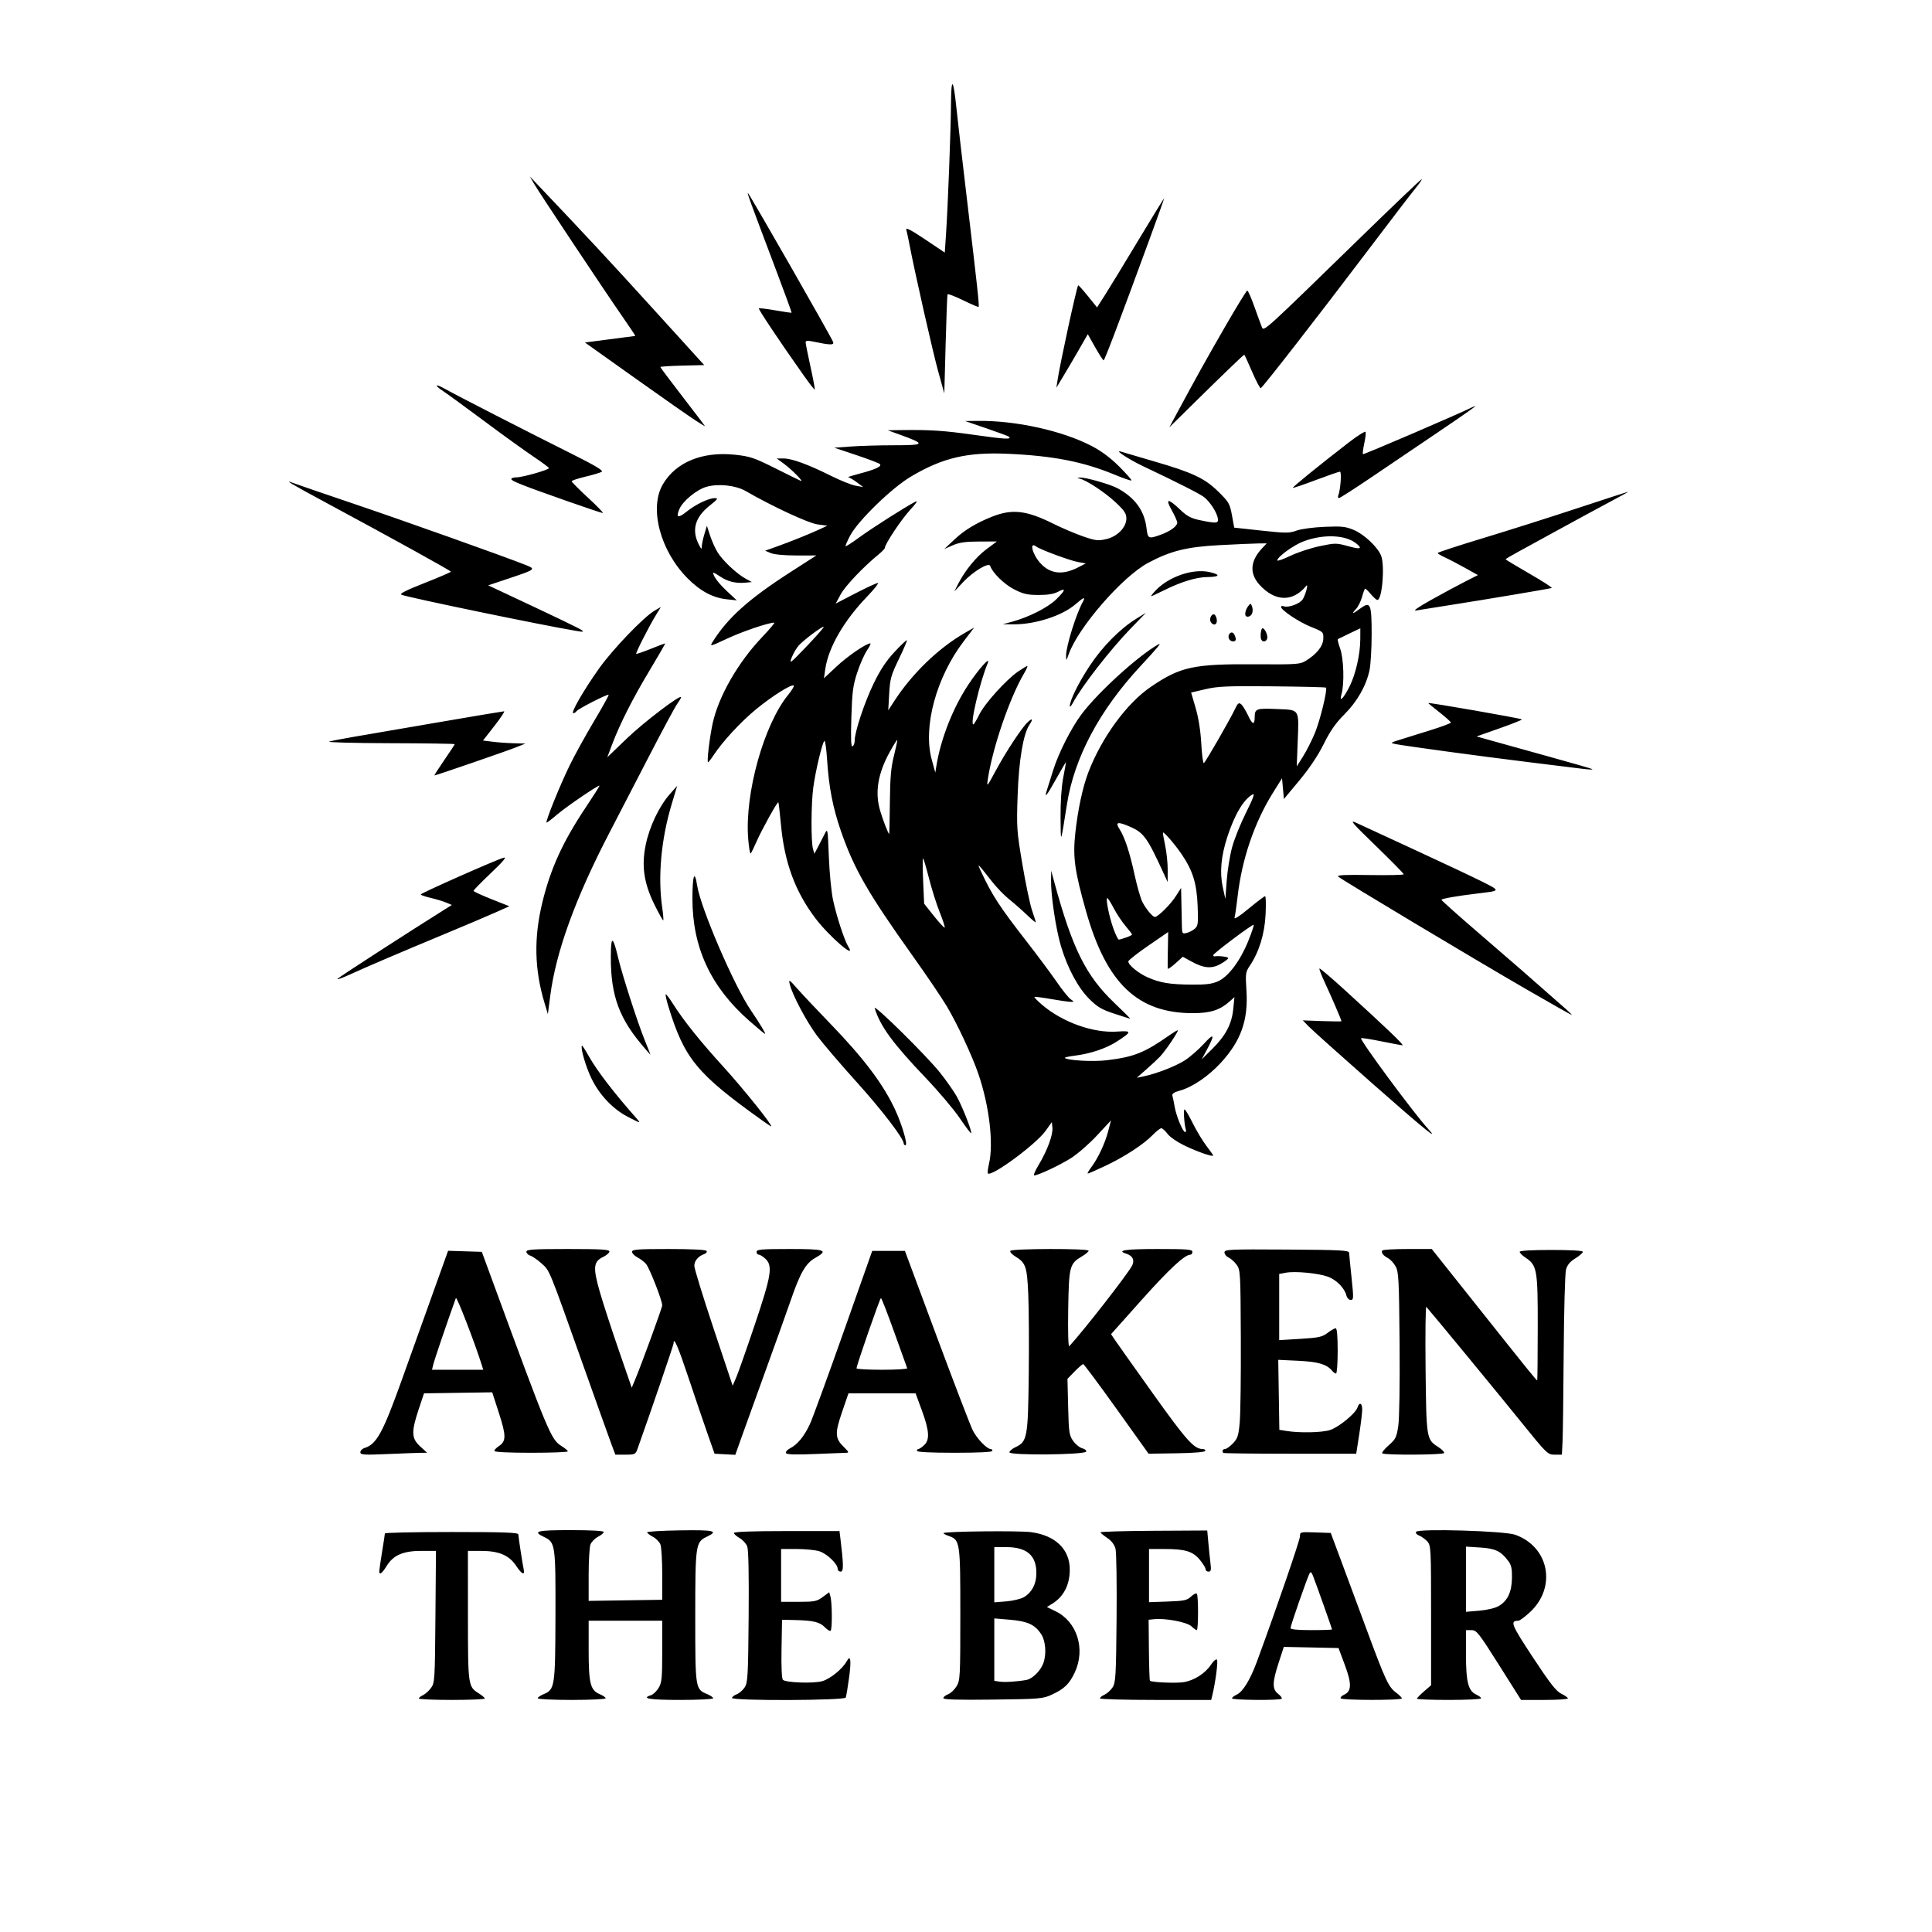 <?xml version="1.0" encoding="UTF-8" standalone="no"?>
<!-- Created with Inkscape (http://www.inkscape.org/) -->

<svg
   version="1.1"
   id="svg69"
   width="1024"
   height="1024"
   viewBox="0 0 1024 1024"
   xmlns="http://www.w3.org/2000/svg"
   xmlns:svg="http://www.w3.org/2000/svg">
  <defs
     id="defs73" />
  <g
     id="g75">
    <path
       style="fill:#000000"
       d="m 222,900.237 c 0,-0.42 0.977,-1.207 2.172,-1.75 1.194,-0.543 3.107,-2.257 4.25,-3.809 1.997,-2.711 2.09,-4.191 2.365,-37.75 L 231.074,822 h -7.721 c -9.651,0 -14.878,2.262 -18.394,7.961 -2.484,4.026 -3.973,5.08 -3.941,2.789 0.01,-0.688 0.683,-5.3 1.496,-10.25 0.813,-4.95 1.48,-9.338 1.483,-9.75 0.002,-0.412 15.904,-0.75 35.337,-0.75 27.569,0 35.346,0.275 35.392,1.25 0.078,1.657 2.217,15.641 2.83,18.5 0.745,3.476 -1.011,2.671 -3.989,-1.829 -3.679,-5.559 -9.041,-7.871 -18.317,-7.9 L 248,822 l 0.015,34.25 c 0.016,37.319 0.067,37.689 5.725,41.248 1.751,1.101 3.2,2.339 3.221,2.752 0.021,0.412 -7.836,0.75 -17.461,0.75 -9.625,0 -17.5,-0.343 -17.5,-0.763 z m 63,-0.116 c 0,-0.483 1.371,-1.447 3.047,-2.141 6.036,-2.5 6.25,-3.897 6.357,-41.478 0.107,-37.776 -0.07,-39.019 -5.959,-41.827 C 281.999,811.601 284.299,811 302.5,811 c 10.693,0 17.5,0.379 17.5,0.974 0,0.536 -1.369,1.682 -3.043,2.548 -1.674,0.865 -3.474,2.706 -4,4.091 -0.526,1.384 -0.958,8.675 -0.958,16.202 l -10e-4,13.685 19.501,-0.291 19.501,-0.291 v -13.394 c 0,-7.367 -0.431,-14.527 -0.957,-15.911 -0.526,-1.384 -2.326,-3.225 -4,-4.091 C 344.369,813.657 343,812.597 343,812.167 c 0,-0.43 7.875,-0.901 17.5,-1.046 18.198,-0.275 20.613,0.308 14.092,3.402 -5.902,2.801 -6.092,4.129 -6.092,42.52 0,38.188 0.013,38.27 6.423,40.925 1.693,0.701 3.077,1.67 3.077,2.153 0,0.483 -7.875,0.879 -17.5,0.879 -16.213,0 -20.942,-0.773 -15.431,-2.522 1.138,-0.361 2.936,-2.079 3.996,-3.817 1.694,-2.778 1.928,-5.129 1.931,-19.411 L 351,859 H 331.5 312 v 15.532 c 0,17.735 0.91,21.359 5.877,23.417 1.718,0.711 3.123,1.689 3.123,2.172 0,0.483 -8.1,0.879 -18,0.879 -9.9,0 -18,-0.395 -18,-0.879 z m 103,-0.185 c 0,-0.542 1.101,-1.405 2.448,-1.917 1.346,-0.512 3.259,-2.167 4.25,-3.679 1.633,-2.49 1.83,-6.001 2.1,-37.355 0.191,-22.235 -0.074,-35.583 -0.741,-37.337 -0.571,-1.502 -2.39,-3.5 -4.041,-4.44 -1.651,-0.94 -3.006,-2.159 -3.009,-2.709 -0.004,-0.643 9.982,-1 27.97,-1 h 27.976 l 0.49,4 c 1.709,13.965 1.737,17.5 0.138,17.5 C 444.711,833 444,832.341 444,831.535 c 0,-2.622 -5.808,-8.161 -9.818,-9.362 C 432.029,821.528 426.608,821 422.134,821 H 414 v 14 14 h 9.306 c 8.398,0 9.642,-0.248 12.75,-2.542 l 3.444,-2.542 0.65,2.292 c 0.935,3.297 0.994,17.585 0.074,18.154 -0.427,0.264 -1.81,-0.596 -3.075,-1.91 -2.633,-2.736 -6.061,-3.56 -15.773,-3.789 L 414.5,858.5 l -0.277,15.423 c -0.166,9.237 0.12,15.82 0.713,16.413 1.516,1.516 16.027,2.029 20.812,0.736 4.176,-1.129 10.835,-6.53 13.022,-10.564 2.048,-3.775 2.517,-0.526 1.256,8.699 -0.695,5.088 -1.485,9.826 -1.755,10.529 C 447.653,901.346 388,901.544 388,899.937 Z m 112,0.112 c 0,-0.604 1.125,-1.526 2.5,-2.049 1.375,-0.523 3.398,-2.424 4.496,-4.225 1.894,-3.107 1.997,-5.058 2,-38.075 0.004,-38.482 -0.147,-39.512 -6.128,-41.596 -1.756,-0.612 -3,-1.306 -2.764,-1.542 0.918,-0.918 39.775,-1.336 46.266,-0.498 12.961,1.674 20.629,9.036 20.629,19.806 0,8.143 -3.202,14.383 -9.316,18.152 l -2.816,1.736 4.567,2.211 c 11.479,5.557 16.04,20.12 10.187,32.531 -2.855,6.055 -5.576,8.678 -12.135,11.701 -4.733,2.182 -6.327,2.315 -31.238,2.622 -18.597,0.229 -26.25,0.003 -26.25,-0.775 z m 44.109,-9.662 c 3.092,-0.574 7.337,-4.759 8.827,-8.702 1.844,-4.88 1.303,-12.034 -1.19,-15.733 -3.318,-4.923 -7.183,-6.671 -16.497,-7.461 L 527,857.792 v 16.538 16.538 l 2.75,0.427 c 2.752,0.427 9.452,0.004 14.359,-0.907 z m -1.36,-43.898 c 4.13,-2.439 6.473,-6.855 6.549,-12.341 0.134,-9.684 -4.925,-14.143 -16.049,-14.146 L 527,820 v 14.637 14.637 l 6.385,-0.513 c 3.512,-0.282 7.726,-1.304 9.364,-2.272 z M 583,900.161 c 0,-0.462 1.101,-1.341 2.447,-1.954 1.346,-0.613 3.258,-2.352 4.25,-3.864 1.63,-2.486 1.833,-5.977 2.113,-36.425 0.17,-18.522 -0.083,-35.193 -0.562,-37.046 -0.556,-2.148 -2.118,-4.208 -4.31,-5.68 -1.891,-1.271 -3.55,-2.621 -3.687,-3 -0.137,-0.379 12.544,-0.759 28.181,-0.844 l 28.431,-0.154 0.604,6.654 c 0.332,3.66 0.841,8.567 1.131,10.904 0.423,3.41 0.219,4.25 -1.034,4.25 -0.859,0 -1.561,-0.572 -1.561,-1.272 0,-0.7 -1.37,-2.934 -3.044,-4.965 -3.725,-4.52 -7.722,-5.75 -18.706,-5.757 L 609,821 v 14.094 14.094 l 9.922,-0.344 c 8.655,-0.3 10.228,-0.632 12.324,-2.603 1.321,-1.243 2.707,-1.955 3.078,-1.583 0.889,0.889 0.879,19.342 -0.01,19.342 -0.377,0 -1.675,-0.93 -2.885,-2.066 -2.31,-2.17 -13.678,-4.343 -19.586,-3.743 l -3.05,0.309 0.149,15.963 c 0.082,8.779 0.328,16.142 0.547,16.361 0.853,0.853 13.542,1.399 17.771,0.765 5.57,-0.835 11.541,-4.631 14.583,-9.27 1.279,-1.951 2.7,-3.159 3.158,-2.683 0.712,0.741 -0.744,11.9 -2.494,19.115 L 641.962,901 H 612.481 C 596.266,901 583,900.622 583,900.161 Z m 70,0 c 0,-0.462 1.109,-1.345 2.463,-1.962 3.292,-1.5 7.192,-7.886 10.789,-17.664 C 676.715,852.088 689,816.319 689,814.303 c 0,-2.341 0.147,-2.379 8.166,-2.093 l 8.166,0.29 5.4,14.5 c 2.97,7.975 9.191,24.747 13.824,37.27 9.785,26.449 11.408,29.904 15.452,32.894 1.646,1.217 2.992,2.577 2.992,3.024 0,1.088 -31.737,1.047 -32.41,-0.042 -0.29,-0.47 0.541,-1.341 1.847,-1.936 3.974,-1.811 4.058,-5.817 0.33,-15.806 l -3.323,-8.905 -14.498,-0.307 -14.498,-0.307 -2.725,8.367 c -3.442,10.569 -3.495,13.996 -0.259,16.542 1.356,1.067 2.181,2.225 1.833,2.573 C 678.342,901.325 653,901.126 653,900.161 Z m 53,-36.541 c 0,-0.425 -8.17,-23.448 -9.979,-28.12 -0.901,-2.328 -1.341,-2.664 -1.96,-1.5 C 692.809,836.351 684,861.645 684,862.888 684,863.637 687.593,864 695,864 c 6.05,0 11,-0.171 11,-0.38 z m 45,36.736 c 0,-0.354 1.688,-2.103 3.75,-3.886 l 3.75,-3.242 v -37.009 c 0,-35.603 -0.076,-37.094 -2,-39.229 -1.1,-1.221 -3.04,-2.617 -4.31,-3.103 -1.32,-0.505 -2.017,-1.358 -1.626,-1.991 1.134,-1.834 46.754,-0.493 52.492,1.543 17.983,6.382 22.116,27.708 7.939,40.969 -2.7,2.526 -5.492,4.599 -6.203,4.608 -4.605,0.054 -3.908,1.819 7.656,19.386 9.147,13.896 12.371,18.022 15.091,19.32 C 829.443,898.628 831,899.737 831,900.185 831,900.633 825.419,901 818.597,901 H 806.195 L 794.513,882.5 C 783.716,865.4 782.611,864 779.916,864 H 777 v 13.032 c 0,14.517 1.206,19.193 5.448,21.126 1.404,0.64 2.552,1.541 2.552,2.002 0,0.462 -7.65,0.839 -17,0.839 -9.35,0 -17,-0.29 -17,-0.644 z m 43.282,-49.089 c 4.752,-2.775 6.926,-7.299 7.083,-14.733 0.106,-5.032 -0.302,-6.972 -1.927,-9.148 -3.923,-5.256 -6.809,-6.646 -14.872,-7.163 L 777,819.737 v 17.277 17.277 l 7.068,-0.593 c 4.068,-0.341 8.403,-1.373 10.215,-2.43 z M 191,769.716 c 0,-0.87 1.012,-1.888 2.25,-2.264 6.303,-1.911 9.729,-8.172 19.677,-35.952 3.939,-11 11.079,-30.926 15.867,-44.281 L 237.5,662.939 l 8.936,0.281 8.936,0.281 5.693,15.5 c 29.931,81.499 30.952,83.936 36.647,87.494 1.766,1.103 3.229,2.344 3.25,2.756 0.021,0.412 -8.736,0.75 -19.461,0.75 -12.027,0 -19.5,-0.374 -19.5,-0.977 0,-0.537 1.082,-1.686 2.405,-2.553 3.917,-2.567 3.926,-5.485 0.051,-17.47 l -3.571,-11.045 -18.076,0.272 -18.076,0.272 -2.831,8.5 c -3.984,11.965 -3.847,15.365 0.794,19.615 L 226.391,770 l -2.945,0.013 c -1.62,0.007 -9.583,0.299 -17.695,0.649 C 192.7,771.224 191,771.115 191,769.716 Z M 255.433,723.75 c -3.672,-11.771 -13.39,-36.924 -13.811,-35.75 -5.134,14.315 -11.268,32.362 -11.981,35.25 L 228.962,726 h 13.586 13.586 z m 68.662,41.774 c -1.127,-3.012 -7.928,-22.024 -15.114,-42.25 -18.284,-51.462 -17.54,-49.644 -21.936,-53.615 -2.103,-1.9 -4.774,-3.756 -5.934,-4.124 C 279.95,665.167 279,664.221 279,663.433 279,662.233 282.571,662 301,662 c 17.512,0 22,0.268 22,1.315 0,0.723 -1.533,2.046 -3.407,2.94 -5.086,2.425 -5.376,5.642 -1.669,18.514 1.7,5.902 6.199,19.732 9.998,30.732 l 6.908,20 1.481,-3.5 c 3.418,-8.076 14.688,-38.91 14.675,-40.152 -0.028,-2.675 -6.833,-20.022 -8.636,-22.014 -1.015,-1.121 -3.084,-2.679 -4.598,-3.462 C 336.239,665.589 335,664.285 335,663.474 335,662.226 337.977,662 354.441,662 c 11.973,0 19.68,0.387 20.063,1.007 0.342,0.554 -0.194,1.297 -1.191,1.652 -3.235,1.151 -5.313,3.593 -5.313,6.246 0,1.427 4.572,16.312 10.161,33.078 l 10.161,30.484 1.925,-4.483 c 1.059,-2.466 5.486,-15.058 9.839,-27.983 8.765,-26.025 9.579,-31.088 5.6,-34.826 C 404.413,665.978 402.838,665 402.186,665 401.534,665 401,664.325 401,663.5 c 0,-1.276 2.611,-1.5 17.5,-1.5 19.125,0 20.819,0.596 13.53,4.758 -5.019,2.866 -7.86,7.779 -12.862,22.242 -2.187,6.325 -8.221,23.2 -13.408,37.5 -5.187,14.3 -10.917,30.183 -12.734,35.296 l -3.304,9.296 -5.491,-0.296 L 378.74,770.5 375.041,760 c -2.034,-5.775 -6.588,-19.159 -10.12,-29.743 C 359.324,713.482 357,708.146 357,712.067 c 0,0.833 -11.789,35.313 -19.039,55.683 -1.109,3.116 -1.377,3.25 -6.487,3.25 h -5.33 z m 92.519,4.661 c -0.388,-0.627 0.572,-1.747 2.234,-2.607 3.884,-2.009 7.456,-6.393 10.433,-12.807 1.346,-2.9 9.325,-24.734 17.731,-48.522 L 462.297,663 h 8.662 8.662 l 16.826,45.25 c 9.254,24.887 17.868,47.329 19.14,49.87 2.19,4.373 7.48,9.88 9.489,9.88 0.508,0 0.923,0.45 0.923,1 0,0.633 -7.333,1 -20,1 -12.667,0 -20,-0.367 -20,-1 0,-0.55 0.365,-1 0.811,-1 0.446,0 1.796,-0.918 3,-2.039 3.07,-2.86 2.754,-7.627 -1.223,-18.461 l -3.304,-9 h -17.79 -17.79 l -3.397,9.909 c -3.882,11.325 -3.748,13.946 0.95,18.539 2.68,2.62 2.847,3.054 1.182,3.065 -1.067,0.007 -8.511,0.296 -16.543,0.643 -10.171,0.439 -14.809,0.296 -15.283,-0.47 z m 64.219,-45.001 C 480.65,724.735 477.575,716.187 474,706.188 c -3.575,-9.999 -6.76,-18.181 -7.078,-18.184 -0.558,-0.004 -12.969,35.725 -12.937,37.246 0.009,0.412 6.128,0.75 13.599,0.75 7.471,0 13.433,-0.367 13.25,-0.816 z m 54.188,44.587 c 0.012,-0.699 1.474,-1.946 3.25,-2.771 6.174,-2.869 6.589,-5.115 6.983,-37.851 0.194,-16.143 0.082,-35.513 -0.25,-43.045 -0.658,-14.93 -1.296,-16.778 -6.979,-20.234 -1.719,-1.045 -2.851,-2.343 -2.516,-2.885 C 536.285,661.729 577,661.647 577,662.901 c 0,0.496 -1.542,1.811 -3.426,2.923 -6.689,3.947 -7.037,5.268 -7.402,28.129 -0.2,12.495 0.031,20.155 0.589,19.546 8.064,-8.795 31.648,-39.107 33.373,-42.893 1.307,-2.868 0.153,-5.063 -3.224,-6.135 C 591.49,662.751 596.532,662 613.5,662 c 15.778,0 18.5,0.221 18.5,1.5 0,0.825 -0.481,1.5 -1.07,1.5 -2.995,0 -11.303,7.716 -25.89,24.047 l -16.154,18.084 1.807,2.72 c 0.994,1.496 10.102,14.348 20.241,28.561 17.748,24.88 21.938,29.575 26.399,29.584 1.008,0.002 1.68,0.463 1.493,1.024 -0.206,0.618 -6.192,1.111 -15.194,1.25 L 608.778,770.5 591.799,746.75 C 582.461,733.688 574.502,723 574.113,723 c -0.389,0 -2.424,1.758 -4.521,3.906 l -3.814,3.906 0.363,14.844 c 0.333,13.596 0.558,15.117 2.678,18.091 1.273,1.786 3.429,3.527 4.792,3.869 1.362,0.342 2.308,1.131 2.101,1.752 -0.574,1.725 -40.719,2.121 -40.689,0.401 z m 113.395,0.313 C 647.539,769.205 648.057,768 649.313,768 c 0.722,0 2.602,-1.345 4.177,-2.99 2.498,-2.607 2.958,-4.046 3.598,-11.25 0.404,-4.543 0.662,-24.54 0.573,-44.438 -0.156,-34.929 -0.233,-36.275 -2.24,-39 -1.143,-1.552 -3.056,-3.266 -4.25,-3.809 C 649.977,665.97 649,664.752 649,663.807 c 0,-1.595 2.385,-1.704 32.998,-1.513 28.542,0.178 33.006,0.409 33.058,1.706 0.033,0.825 0.618,6.787 1.299,13.25 1.144,10.85 1.109,11.75 -0.45,11.75 -0.953,0 -1.953,-1.056 -2.297,-2.423 -0.986,-3.928 -5.357,-8.323 -9.887,-9.942 -5.157,-1.843 -17.336,-2.985 -22.168,-2.079 L 678,675.223 v 17.539 17.539 l 11.194,-0.68 c 9.77,-0.593 11.606,-0.994 14.433,-3.15 1.781,-1.359 3.719,-2.47 4.306,-2.47 0.696,0 1.067,4.166 1.067,12 0,6.6 -0.395,12 -0.878,12 -0.483,0 -1.462,-0.705 -2.177,-1.566 -2.798,-3.372 -7.353,-4.694 -17.897,-5.195 l -10.549,-0.501 0.292,18.55 0.292,18.55 3.708,0.597 c 7.001,1.127 18.712,0.893 23.06,-0.459 4.669,-1.452 13.643,-8.809 14.662,-12.021 0.953,-3.003 2.486,-2.32 2.486,1.108 0,1.685 -0.714,7.647 -1.587,13.25 L 718.825,770.5 h -34.996 c -19.248,0 -35.184,-0.188 -35.413,-0.417 z m 84.22,0.22 c -0.383,-0.383 1.138,-2.296 3.381,-4.25 3.664,-3.192 4.181,-4.225 5.087,-10.163 0.588,-3.855 0.881,-22.193 0.702,-44 -0.274,-33.445 -0.492,-37.73 -2.067,-40.61 -0.968,-1.771 -2.768,-3.751 -4,-4.4 -2.608,-1.374 -3.813,-2.952 -3.115,-4.082 C 732.896,662.359 738.91,662 745.99,662 h 12.871 l 22.072,27.75 c 30.402,38.222 33.53,42.09 33.819,41.817 0.139,-0.131 0.266,-12.736 0.282,-28.009 0.032,-30.797 -0.342,-32.908 -6.561,-37.045 -1.665,-1.107 -3.015,-2.463 -3,-3.013 0.017,-0.626 6.294,-1 16.774,-1 10.514,0 16.738,0.372 16.723,1 -0.013,0.55 -1.82,2.108 -4.016,3.463 -2.851,1.759 -4.265,3.475 -4.946,6.005 -0.525,1.948 -1.073,21.765 -1.219,44.037 -0.146,22.272 -0.422,43.532 -0.613,47.245 l -0.348,6.75 h -3.808 c -3.729,0 -4.104,-0.367 -18.141,-17.75 -11.972,-14.826 -47.325,-57.755 -49.895,-60.587 -0.418,-0.46 -0.596,14.306 -0.396,32.815 0.401,37.104 0.45,37.412 6.642,41.418 2.038,1.319 3.468,2.781 3.178,3.251 -0.628,1.016 -31.765,1.164 -32.773,0.156 z M 550.572,617.31 c 4.482,-7.443 7.604,-15.914 7.228,-19.612 l -0.3,-2.957 -3.339,4.667 c -5.065,7.08 -28.628,24.46 -30.552,22.535 -0.273,-0.273 -0.024,-2.51 0.554,-4.97 2.541,-10.809 0.216,-30.712 -5.571,-47.682 -3.253,-9.539 -11.082,-26.341 -16.677,-35.791 -2.605,-4.4 -10.636,-16.278 -17.846,-26.395 -24.047,-33.742 -31.345,-46.421 -38.384,-66.688 -4.241,-12.21 -6.397,-23.345 -7.305,-37.716 -0.375,-5.94 -1.031,-10.44 -1.458,-10 -1.183,1.218 -4.659,15.831 -5.857,24.622 -1.179,8.655 -1.27,28.771 -0.148,32.678 l 0.718,2.5 1.864,-3.5 c 1.025,-1.925 2.616,-5.021 3.534,-6.879 1.653,-3.345 1.676,-3.226 2.271,12 0.331,8.459 1.331,18.754 2.224,22.879 1.903,8.793 6.074,21.543 8.097,24.75 4.625,7.332 -10.135,-5.394 -17.439,-15.035 -10.724,-14.156 -16.401,-29.559 -18.261,-49.554 -0.596,-6.409 -1.221,-11.789 -1.389,-11.957 -0.467,-0.467 -8.821,14.601 -11.529,20.796 -1.322,3.025 -2.714,5.877 -3.093,6.337 -0.379,0.46 -0.998,-3.14 -1.375,-8 -1.85,-23.83 8.337,-60.324 21.247,-76.112 1.923,-2.351 3.234,-4.537 2.914,-4.857 -1.015,-1.015 -11.554,5.621 -20.053,12.625 -8.082,6.66 -17.568,16.92 -22.429,24.258 -1.366,2.062 -2.685,3.75 -2.931,3.75 -0.736,0 0.794,-12.996 2.413,-20.5 3.082,-14.285 13.446,-32.399 26.176,-45.75 4.064,-4.263 6.983,-7.75 6.486,-7.75 -3.033,0 -16.879,4.693 -24.89,8.437 -9.201,4.299 -9.373,4.338 -7.74,1.73 7.989,-12.758 19.096,-22.703 41.353,-37.024 l 13.586,-8.742 -10.586,0.002 c -6.3,0.001 -11.792,-0.51 -13.564,-1.262 l -2.978,-1.264 6.478,-2.314 c 7.304,-2.609 17.743,-6.828 22.978,-9.287 l 3.5,-1.644 -5.254,-0.707 c -4.813,-0.648 -24.007,-9.567 -37.995,-17.657 -5.263,-3.044 -14.403,-4.045 -20.736,-2.272 -5.288,1.48 -12.691,7.603 -14.513,12.002 -1.836,4.432 -0.562,4.788 4.004,1.118 4.73,-3.801 11.551,-7.063 14.834,-7.094 2.001,-0.019 1.626,0.542 -2.585,3.871 -8.028,6.346 -9.866,13.196 -5.663,21.107 1.174,2.21 1.335,2.268 1.383,0.5 0.03,-1.1 0.648,-3.984 1.373,-6.408 l 1.318,-4.408 1.722,5.266 c 0.947,2.896 2.759,6.905 4.026,8.908 2.8,4.426 10.141,11.311 14.72,13.805 l 3.364,1.832 -3.433,0.329 c -5.092,0.489 -9.429,-0.581 -13.467,-3.321 C 379.62,304.16 378,303.301 378,303.596 c 0,1.787 2.809,5.528 7.321,9.751 l 5.179,4.846 -5.131,-0.535 c -7.517,-0.784 -14.088,-4.276 -20.902,-11.109 -14.56,-14.598 -20.521,-37.249 -13.126,-49.869 6.895,-11.765 21.01,-17.526 38.346,-15.652 7.879,0.852 10.135,1.616 21.295,7.212 6.865,3.443 12.94,6.431 13.5,6.641 1.77,0.663 -4.814,-6.016 -8.882,-9.01 L 411.7,243 h 3.627 c 4.393,0 13.107,3.193 25.173,9.224 4.95,2.474 10.8,4.818 13,5.209 l 4,0.711 -3.444,-2.572 c -1.894,-1.414 -3.919,-2.596 -4.5,-2.627 -0.581,-0.03 2.191,-0.906 6.159,-1.946 8.399,-2.201 11.85,-3.835 10.643,-5.04 -0.472,-0.471 -6.106,-2.614 -12.522,-4.764 l -11.664,-3.908 9.068,-0.644 C 456.227,236.29 466.313,236 473.654,236 c 16.822,0 17.178,-0.595 3.346,-5.604 l -6.5,-2.354 7,-0.094 c 15.656,-0.211 22.787,0.263 39.4,2.619 15.843,2.246 19.428,2.428 17.908,0.908 -0.289,-0.289 -5.651,-2.28 -11.917,-4.424 l -11.391,-3.898 7,-0.073 c 19.935,-0.209 44.446,5.196 59.91,13.211 5.372,2.784 10.126,6.316 14.816,11.006 3.798,3.798 6.706,7.106 6.461,7.35 -0.245,0.245 -4.259,-1.134 -8.92,-3.064 C 574.103,244.684 558.137,241.571 534,240.512 c -21.424,-0.939 -34.477,2.149 -51.277,12.133 -10.082,5.992 -27.924,23.32 -32.096,31.172 -1.554,2.925 -2.656,5.486 -2.45,5.693 0.206,0.206 3.484,-1.908 7.285,-4.699 6.392,-4.694 23.721,-15.735 29.539,-18.82 1.718,-0.911 0.856,0.474 -2.759,4.432 C 477.528,275.583 469,288.432 469,290.373 c 0,0.416 -1.462,1.953 -3.25,3.416 -8.194,6.705 -17.705,16.712 -20.144,21.193 l -2.677,4.919 10.534,-5.45 C 459.257,311.453 464.563,309 465.256,309 c 0.693,0 -1.894,3.279 -5.748,7.287 -12.254,12.743 -20.42,26.878 -22.075,38.213 l -0.73,5 6.687,-6.252 c 5.905,-5.521 15.691,-12.213 17.897,-12.239 0.432,-0.005 -0.367,1.678 -1.775,3.741 -1.409,2.062 -3.74,7.35 -5.18,11.75 -2.245,6.857 -2.687,10.27 -3.097,23.885 -0.349,11.6 -0.176,15.698 0.644,15.191 0.618,-0.382 1.123,-1.742 1.123,-3.023 0,-4.63 5.189,-20.271 10.041,-30.266 3.556,-7.326 6.694,-12.069 11.098,-16.777 3.377,-3.61 6.314,-6.39 6.526,-6.178 0.212,0.212 -1.699,4.697 -4.247,9.967 -4.16,8.605 -4.683,10.479 -5.131,18.391 l -0.499,8.81 3.209,-4.947 c 9.466,-14.596 23.412,-28.054 37.416,-36.108 l 4.914,-2.826 -5.547,7.281 C 496.232,358.994 489.119,385.244 493.817,402.5 l 1.906,7 0.658,-4 c 2.335,-14.198 8.843,-30.612 16.979,-42.819 5.582,-8.375 11.812,-15.247 10.137,-11.181 -4.266,10.353 -9.475,32.58 -7.608,32.461 0.336,-0.021 1.736,-2.346 3.11,-5.165 2.851,-5.849 14.227,-18.48 20.582,-22.852 2.354,-1.619 4.555,-2.944 4.891,-2.944 0.337,0 -0.508,1.913 -1.878,4.25 -7.566,12.915 -16.542,39.22 -19.024,55.75 -0.653,4.348 -0.511,4.195 4.176,-4.5 5.578,-10.348 14.026,-23.123 17.128,-25.905 2.467,-2.211 2.753,-1.482 0.667,1.7 -3.236,4.939 -5.538,18.806 -6.175,37.205 -0.593,17.121 -0.47,18.911 2.528,36.661 1.733,10.264 4.041,21.247 5.128,24.407 1.087,3.16 1.977,5.996 1.977,6.301 0,0.306 -2.138,-1.492 -4.75,-3.994 -2.612,-2.502 -6.818,-6.195 -9.346,-8.207 -2.528,-2.011 -6.578,-6.182 -9,-9.269 -8.03,-10.233 -8.242,-10.427 -5.896,-5.399 5.867,12.573 9.736,18.501 24.295,37.225 5.677,7.302 12.75,16.803 15.716,21.113 2.967,4.311 6.301,8.473 7.41,9.25 1.986,1.391 1.986,1.412 0.043,1.411 -1.085,-7.5e-4 -5.767,-0.669 -10.404,-1.485 -4.637,-0.816 -8.596,-1.319 -8.798,-1.117 -0.201,0.201 1.568,2.03 3.931,4.063 10.866,9.346 27.267,15.206 40.005,14.294 7.855,-0.562 7.82,0.096 -0.286,5.297 -5.697,3.656 -13.977,6.438 -22.23,7.469 -3.181,0.397 -5.573,0.932 -5.317,1.189 1.37,1.37 14.977,2.121 22.351,1.232 14.31,-1.723 19.965,-3.994 33.274,-13.362 1.925,-1.355 3.816,-2.489 4.203,-2.521 0.94,-0.077 -6.342,10.785 -9.347,13.942 -1.309,1.375 -4.624,4.467 -7.367,6.87 l -4.988,4.37 3.5,-0.715 c 6.81,-1.391 17.091,-5.375 22.001,-8.526 2.736,-1.756 7.294,-5.73 10.129,-8.832 5.559,-6.082 5.945,-4.86 1.21,3.833 l -2.451,4.5 5.466,-5.377 c 7.204,-7.087 10.49,-13.277 11.29,-21.266 l 0.636,-6.357 -2.39,2.137 C 646.592,535.374 641.573,537 632.25,537 c -29.268,0 -45.8,-15.768 -56.614,-54 -6.083,-21.505 -7.077,-28.753 -5.694,-41.5 1.369,-12.615 3.975,-24.649 7.046,-32.537 7.174,-18.427 20.316,-36.32 33.012,-44.948 15.685,-10.66 22.593,-12.154 55.185,-11.932 22.293,0.151 23.88,0.04 27,-1.891 5.809,-3.595 9.064,-7.728 9.195,-11.673 0.117,-3.526 -0.013,-3.652 -6.381,-6.194 -6.468,-2.582 -16,-8.919 -16,-10.637 0,-0.496 0.641,-0.655 1.425,-0.355 2.392,0.918 8.508,-1.3 10.016,-3.633 1.549,-2.395 3.244,-8.841 1.889,-7.184 -7.114,8.7 -16.601,8.462 -24.807,-0.622 -5.339,-5.909 -4.895,-12.518 1.286,-19.144 l 2.565,-2.75 -4.437,0.043 c -2.44,0.024 -11.637,0.424 -20.437,0.89 -17.515,0.927 -26.009,3.027 -37.922,9.374 -13.668,7.282 -37.059,34.181 -42.169,48.494 -1.318,3.692 -1.321,3.693 -1.353,0.699 -0.053,-4.929 5.357,-22.236 8.986,-28.75 1.449,-2.6 0.158,-2.133 -3.864,1.399 -7.057,6.196 -21.462,10.871 -33.178,10.768 l -5.5,-0.049 5,-1.356 c 8.758,-2.376 18.865,-7.496 23.25,-11.778 5.078,-4.959 5.436,-6.413 1,-4.066 -2.22,1.175 -5.513,1.71 -10.388,1.688 -5.956,-0.027 -8.109,-0.534 -13,-3.065 -5.203,-2.692 -11.345,-8.741 -12.552,-12.362 -0.675,-2.026 -8.901,2.874 -14.165,8.438 l -4.855,5.132 2.042,-4 c 3.637,-7.124 9.543,-14.349 15.098,-18.471 l 5.431,-4.029 -9.431,0.022 c -7.165,0.017 -10.511,0.496 -13.931,1.995 l -4.5,1.973 5.365,-5.037 c 5.327,-5.001 11.593,-8.796 20.039,-12.136 10.56,-4.176 18.142,-3.31 32.182,3.676 4.722,2.35 11.922,5.418 16,6.819 6.589,2.263 7.949,2.423 12.219,1.436 C 592.275,284.369 597,279.511 597,274.754 c 0,-2.578 -1.084,-4.19 -5.75,-8.549 -5.583,-5.216 -15.121,-11.524 -18.893,-12.495 -1.681,-0.433 -1.666,-0.489 0.164,-0.594 2.848,-0.164 15.889,3.562 19.755,5.643 9.277,4.995 14.307,11.917 15.407,21.205 0.659,5.563 1.038,5.751 7.198,3.578 5.135,-1.812 9.047,-4.593 9.089,-6.461 0.017,-0.781 -1.313,-3.802 -2.957,-6.714 -3.6,-6.379 -1.911,-6.379 4.755,-8.4e-4 3.303,3.161 5.56,4.356 10,5.294 9.339,1.974 10.388,1.82 9.607,-1.41 -0.758,-3.135 -3.876,-7.919 -6.851,-10.512 -1.911,-1.666 -13.432,-7.538 -32.522,-16.577 -8.144,-3.856 -16.193,-9.236 -11.5,-7.686 1.1,0.363 8.853,2.647 17.23,5.074 20.373,5.904 26.815,8.949 34.095,16.116 5.488,5.403 6.018,6.325 7.133,12.414 l 1.204,6.578 14.393,1.564 c 13.037,1.417 14.795,1.417 18.669,0.005 2.414,-0.88 8.882,-1.75 14.848,-1.997 9.295,-0.385 11.194,-0.17 15.727,1.78 5.392,2.32 12.547,9.14 14.229,13.564 2.051,5.395 0.523,23.427 -1.986,23.427 -0.475,0 -2,-1.35 -3.388,-3 -1.388,-1.65 -2.761,-3 -3.05,-3 -0.289,0 -1.034,1.913 -1.654,4.25 -0.62,2.337 -2.066,5.263 -3.213,6.5 -2.717,2.932 -1.94,2.851 2.239,-0.232 5.397,-3.982 6.025,-2.569 6.025,13.555 0,7.606 -0.506,16.213 -1.125,19.128 -1.753,8.256 -6.516,16.626 -13.351,23.46 -4.573,4.573 -7.471,8.731 -10.9,15.64 -3.015,6.075 -7.587,12.918 -12.898,19.305 L 680.5,423.5 680,418 l -0.5,-5.5 -4.705,7.512 c -9.873,15.762 -16.538,35.238 -18.818,54.988 -0.603,5.225 -1.342,10.339 -1.641,11.365 -0.334,1.145 2.541,-0.687 7.452,-4.75 4.397,-3.638 8.329,-6.615 8.737,-6.615 0.408,0 0.524,4.388 0.258,9.75 -0.513,10.326 -3.462,19.852 -8.427,27.218 -2.178,3.231 -2.295,4.12 -1.719,13 1.02,15.719 -2.889,26.727 -13.637,38.401 -6.439,6.993 -14.956,12.798 -21.443,14.614 -3.452,0.966 -4.487,1.693 -4.135,2.903 0.259,0.887 0.774,3.413 1.146,5.613 0.82,4.858 4.356,13.5 5.523,13.5 0.465,0 0.665,-0.562 0.443,-1.25 -0.863,-2.682 -1.389,-10.75 -0.701,-10.75 0.4,0 2.342,3.263 4.316,7.252 1.974,3.988 5.222,9.392 7.219,12.009 1.997,2.616 3.631,4.942 3.631,5.168 0,0.912 -7.928,-1.803 -14.747,-5.049 -4.16,-1.981 -8.18,-4.713 -9.438,-6.415 C 617.61,599.334 616.122,598 615.508,598 c -0.614,0 -2.667,1.609 -4.562,3.575 -4.757,4.935 -15.207,11.739 -25.283,16.461 -4.652,2.18 -8.752,3.964 -9.112,3.964 -0.359,0 0.444,-1.462 1.785,-3.25 3.649,-4.863 7.312,-12.646 9.009,-19.144 l 1.511,-5.785 -7.436,8.005 c -4.09,4.403 -10.298,9.812 -13.795,12.02 C 561.616,617.642 550.188,623 548.103,623 c -0.526,0 0.585,-2.56 2.469,-5.69 z m 95.073,-97.236 c 5.469,-2.483 11.738,-10.865 15.962,-21.339 1.811,-4.492 3.112,-8.35 2.89,-8.572 -0.529,-0.529 -21.38,15.111 -21.446,16.087 -0.028,0.412 0.287,0.697 0.699,0.632 2.412,-0.381 7.25,0.243 7.25,0.934 0,0.449 -1.828,1.843 -4.063,3.099 -4.785,2.689 -8.961,2.305 -15.733,-1.446 l -4.296,-2.38 -3.954,3.572 c -2.175,1.965 -3.996,3.182 -4.048,2.706 -0.052,-0.476 -0.015,-5.035 0.082,-10.13 l 0.176,-9.263 -10.552,7.263 c -5.804,3.995 -10.566,7.742 -10.582,8.326 -0.051,1.848 5.291,6.25 10.24,8.439 6.625,2.93 11.645,3.765 23.23,3.867 7.795,0.068 10.914,-0.328 14.145,-1.795 z M 596.851,496.902 C 598.583,496.298 600,495.582 600,495.311 c 0,-0.271 -1.542,-2.295 -3.427,-4.497 -1.885,-2.202 -4.697,-6.435 -6.25,-9.407 -1.553,-2.972 -3.099,-5.404 -3.437,-5.405 -1.003,-0.004 1.022,10.058 3.269,16.248 1.148,3.163 2.416,5.75 2.817,5.75 0.401,0 2.146,-0.494 3.878,-1.098 z m 36.501,-4.728 c 1.638,-1.477 1.802,-2.883 1.416,-12.172 -0.493,-11.87 -2.55,-18.495 -8.461,-27.236 -3.425,-5.065 -9.408,-12 -9.915,-11.492 -0.135,0.135 0.381,3.165 1.147,6.735 0.765,3.57 1.378,9.415 1.362,12.99 l -0.029,6.5 -1.604,-3.5 c -9.731,-21.23 -11.007,-22.911 -20.191,-26.586 -4.912,-1.966 -5.952,-1.399 -3.71,2.023 2.692,4.109 5.432,12.404 7.947,24.063 1.305,6.05 3.171,12.575 4.147,14.5 1.936,3.82 5.426,8 6.679,8 1.607,0 8.298,-6.637 11.036,-10.946 L 626,470.608 l 0.171,7.946 c 0.094,4.37 0.206,9.879 0.25,12.242 0.075,4.069 0.212,4.263 2.579,3.672 1.375,-0.343 3.333,-1.375 4.352,-2.294 z m -135.285,-8.667 c -1.692,-4.225 -4.235,-12.254 -5.651,-17.842 -1.416,-5.588 -2.824,-10.386 -3.129,-10.663 -0.304,-0.277 -0.311,5.004 -0.015,11.736 l 0.539,12.239 5.217,6.556 c 2.869,3.606 5.419,6.353 5.666,6.106 0.247,-0.247 -0.935,-3.907 -2.626,-8.132 z m 154.962,-34.392 c 1.178,-4.367 4.524,-12.692 7.435,-18.498 3.668,-7.317 4.749,-10.267 3.522,-9.61 -4.742,2.538 -9.582,10.631 -13.456,22.498 -3.359,10.29 -4.145,18.936 -2.431,26.739 l 1.374,6.255 0.707,-9.722 c 0.389,-5.347 1.671,-13.295 2.85,-17.662 z m -181.375,-23.871 c 0.12,-13.094 0.594,-18.488 2.171,-24.74 1.109,-4.398 1.881,-8.132 1.714,-8.298 -0.166,-0.166 -1.949,2.693 -3.962,6.355 -6.342,11.538 -7.953,21.442 -5.069,31.156 1.5,5.05 4.303,12.288 4.755,12.278 0.13,-0.003 0.306,-7.54 0.391,-16.75 z m 225.243,-36.658 c 2.769,-6.66 6.81,-23.212 5.891,-24.132 -0.23,-0.23 -12.989,-0.539 -28.353,-0.687 -23.938,-0.229 -29.02,-0.013 -35.525,1.515 l -7.59,1.783 2.402,8.217 c 1.526,5.219 2.616,12.128 2.989,18.935 0.322,5.895 0.941,10.498 1.374,10.23 0.901,-0.557 13.847,-23.051 16.504,-28.675 1.471,-3.115 2.005,-3.526 3.245,-2.5 0.817,0.675 2.472,3.356 3.679,5.958 2.292,4.941 3.477,5.229 3.503,0.853 0.026,-4.459 0.822,-4.75 11.745,-4.286 12.33,0.524 11.728,-0.455 11.02,17.905 l -0.482,12.519 3.326,-5.275 c 1.829,-2.901 4.652,-8.463 6.272,-12.361 z m 18.433,-24.838 c 3.198,-6.321 5.629,-17.066 5.653,-24.988 l 0.017,-5.739 -5.75,2.725 c -3.163,1.499 -5.948,2.854 -6.189,3.012 -0.242,0.158 0.323,2.414 1.255,5.014 1.886,5.262 2.291,18.625 0.73,24.069 -1.375,4.794 0.876,2.643 4.284,-4.093 z M 436.581,332.248 c -0.56,-0.56 -10.479,6.843 -13.236,9.879 -1.185,1.305 -2.863,4.173 -3.73,6.373 -1.45,3.682 -0.821,3.211 7.908,-5.913 5.216,-5.452 9.292,-10.105 9.058,-10.339 z M 571.5,300.689 l 4,-2.067 -4.107,-0.735 c -4.352,-0.778 -20.018,-6.578 -22.167,-8.207 -3.795,-2.875 -2.13,3.985 2.118,8.727 5.21,5.816 11.86,6.569 20.156,2.282 z m 127.937,-11.205 c 8.148,-1.71 8.912,-1.715 14.706,-0.104 6.912,1.922 8.226,1.563 4.749,-1.296 -5.632,-4.631 -17.443,-5.123 -27.971,-1.165 C 685.597,288.92 677,295.17 677,297.039 c 0,0.486 3.115,-0.61 6.921,-2.434 3.807,-1.824 10.789,-4.129 15.516,-5.121 z M 479,606.128 c 0,-2.673 -11.61,-17.84 -25.009,-32.671 -8.426,-9.326 -17.863,-20.372 -20.972,-24.546 -5.63,-7.559 -13.144,-21.769 -14.457,-27.341 -0.625,-2.651 -0.237,-2.414 4.093,2.5 2.631,2.986 10.442,11.279 17.357,18.429 17.93,18.539 28.217,32.211 34.521,45.878 C 478.218,596.367 481.285,607 479.905,607 479.407,607 479,606.608 479,606.128 Z m 29.635,-13.557 c -3.143,-4.627 -11.226,-14.186 -17.962,-21.242 -17.433,-18.262 -24.1,-27.361 -27.068,-36.945 -0.863,-2.788 27.461,25.132 34.61,34.115 3.064,3.85 6.933,9.322 8.598,12.16 2.97,5.062 8.585,19.274 7.889,19.97 -0.194,0.194 -2.925,-3.432 -6.068,-8.059 z M 727.258,574.161 c -16.633,-14.663 -31.708,-28.164 -33.5,-30.001 l -3.258,-3.341 10.25,0.376 c 5.638,0.207 10.25,0.234 10.25,0.06 0,-0.618 -5.271,-12.878 -8.653,-20.126 -1.892,-4.054 -3.246,-7.564 -3.009,-7.801 0.237,-0.237 6.22,4.845 13.296,11.292 C 734.884,544.893 744.396,554 743.32,554 c -0.573,0 -5.641,-0.938 -11.263,-2.085 -5.622,-1.147 -10.416,-1.89 -10.655,-1.651 -0.848,0.848 27.738,39.531 35.46,47.986 6.675,7.308 -1.955,0.286 -29.604,-24.089 z M 403.947,593.823 C 369.225,569.02 362.723,561.102 354.202,533.25 c -1.052,-3.438 -1.64,-6.249 -1.307,-6.248 0.333,9.8e-4 1.955,2.138 3.605,4.75 5.82,9.212 14.371,19.902 27.115,33.901 C 394.164,577.24 409.983,597 408.71,597 c -0.174,0 -2.317,-1.43 -4.763,-3.177 z m -71.133,-1.855 c -7.906,-4.082 -14.992,-11.517 -19.256,-20.204 -3.041,-6.195 -6.059,-16.595 -5.096,-17.559 0.163,-0.163 1.765,2.312 3.56,5.499 4.426,7.86 13.239,19.352 25.339,33.046 2.484,2.811 2.377,2.792 -4.546,-0.782 z M 339.5,552.953 C 327.134,538.033 323.127,525.272 323.828,503.05 c 0.218,-6.918 1.388,-5.649 3.642,3.95 2.245,9.564 10.603,35.476 14.456,44.821 1.628,3.949 2.874,7.176 2.767,7.172 -0.106,-0.004 -2.443,-2.722 -5.193,-6.04 z m 57.482,-12.029 C 376.66,523.016 367,502.188 367,476.281 c 0,-12.288 1.158,-15.56 2.487,-7.026 1.876,12.047 19.53,53.093 28.492,66.245 4.624,6.785 8.071,12.5 7.54,12.5 -0.278,0 -4.12,-3.185 -8.537,-7.077 z M 590.5,537.236 c -6.627,-2.176 -8.885,-3.51 -13.159,-7.774 -5.957,-5.945 -11.458,-16.184 -14.994,-27.908 -2.657,-8.81 -5.395,-26.995 -5.267,-34.99 l 0.081,-5.064 1.492,5.5 c 9.717,35.815 16.85,50.169 32.175,64.75 4.769,4.537 8.446,8.219 8.171,8.181 -0.275,-0.038 -4.1,-1.25 -8.5,-2.695 z M 809,524.335 c -27.237,-15.734 -97.925,-58.065 -99.717,-59.715 -0.901,-0.83 3.441,-1.044 16.75,-0.827 C 735.915,463.955 744,463.765 744,463.372 c 0,-0.393 -6.638,-7.145 -14.75,-15.004 -12.893,-12.49 -14.193,-14.029 -10.324,-12.22 2.434,1.138 16.384,7.583 31,14.321 14.616,6.739 30.611,14.282 35.546,16.763 9.92,4.988 9.959,4.864 -1.972,6.289 -11.112,1.328 -19.5,2.788 -19.5,3.396 0,0.354 8.884,8.279 19.743,17.613 16.68,14.337 28.85,24.947 46.677,40.691 1.694,1.496 2.856,2.714 2.581,2.705 -0.275,-0.009 -11.075,-6.124 -24,-13.591 z M 288.579,531.5 c -5.343,-17.758 -5.684,-34.525 -1.088,-53.354 4.369,-17.896 10.868,-32.107 22.954,-50.196 4.15,-6.211 7.435,-11.402 7.3,-11.534 -0.508,-0.499 -17.451,11.041 -22.353,15.225 -2.809,2.397 -5.363,4.359 -5.675,4.359 -0.935,0 7.047,-19.783 12.307,-30.5 2.699,-5.5 8.515,-16.045 12.924,-23.434 4.409,-7.389 7.846,-13.605 7.638,-13.813 -0.551,-0.551 -16.318,7.505 -17.069,8.721 -0.349,0.565 -1.097,1.027 -1.662,1.027 -1.522,0 5.435,-12.102 13.507,-23.498 7.293,-10.296 23.85,-27.55 29.642,-30.891 l 3.275,-1.889 -2.688,4.389 c -3.637,5.938 -10.797,20.016 -10.387,20.426 0.181,0.181 3.615,-0.99 7.63,-2.603 4.015,-1.613 7.481,-2.933 7.702,-2.933 0.221,0 -3.427,6.352 -8.106,14.116 -8.978,14.896 -15.883,28.536 -20.044,39.591 l -2.508,6.664 10.332,-9.936 C 341.236,382.755 361,367.725 361,369.541 c 0,0.358 -0.973,2.017 -2.162,3.686 -1.189,1.67 -7.879,14.114 -14.867,27.654 C 336.983,414.422 327.635,432.475 323.199,441 c -18.248,35.065 -28.536,63.393 -31.582,86.96 L 290.384,537.5 Z M 179,518.7 c 1.22,-1.169 37.15,-24.412 56,-36.226 l 4.5,-2.82 -3,-1.272 c -1.65,-0.7 -5.362,-1.818 -8.25,-2.486 -2.888,-0.668 -5.25,-1.485 -5.25,-1.817 0,-0.677 40.097,-18.443 44,-19.496 1.757,-0.474 -0.256,1.941 -6.768,8.122 -5.098,4.838 -9.26,9.092 -9.25,9.455 0.01,0.362 4.289,2.349 9.508,4.415 l 9.49,3.756 -7.24,3.233 c -3.982,1.778 -15.565,6.696 -25.74,10.929 -25.376,10.557 -42.017,17.664 -51.5,21.994 -4.4,2.009 -7.325,3.006 -6.5,2.215 z m 167.987,-38.993 c -5.725,-11.553 -7.069,-20.673 -4.723,-32.039 1.971,-9.548 7.09,-20.311 12.684,-26.668 l 3.96,-4.5 -2.985,10 c -5.52,18.491 -7.306,38.149 -4.948,54.463 0.514,3.554 0.769,6.627 0.568,6.829 -0.202,0.202 -2.251,-3.437 -4.554,-8.085 z M 562.119,433.338 c -0.073,-8.049 0.464,-16.207 1.381,-21 0.825,-4.311 1.496,-8.063 1.492,-8.338 -0.004,-0.275 -2.329,3.663 -5.165,8.751 -5.246,9.409 -6.556,10.949 -4.831,5.683 0.528,-1.614 1.934,-6.084 3.124,-9.934 2.877,-9.309 9.597,-22.6 15.168,-30 8.813,-11.707 29.986,-30.948 40.712,-36.998 1.915,-1.08 -0.495,1.846 -9.497,11.533 -21.706,23.356 -35.051,48.394 -38.979,73.133 -3.479,21.912 -3.276,21.485 -3.405,7.17 z m -326.685,-30.418 c 3.061,-4.444 5.566,-8.269 5.566,-8.5 0,-0.231 -15.637,-0.461 -34.75,-0.51 -19.113,-0.05 -33.4,-0.445 -31.75,-0.879 1.65,-0.434 7.275,-1.52 12.5,-2.413 5.225,-0.894 25.199,-4.323 44.386,-7.621 C 250.573,379.699 266.683,377 267.187,377 c 0.503,0 -1.808,3.487 -5.136,7.75 l -6.052,7.75 5.25,0.651 c 2.888,0.358 7.95,0.717 11.25,0.797 l 6,0.146 -5,2.009 C 268.613,398.066 231.087,411 230.278,411 c -0.225,0 2.095,-3.636 5.157,-8.08 z M 837.5,407.324 c -1.65,-0.207 -14.025,-1.734 -27.5,-3.394 -26.074,-3.211 -65.545,-8.576 -70.459,-9.578 -2.807,-0.572 -2.679,-0.69 2.5,-2.304 3.002,-0.935 10.297,-3.209 16.209,-5.053 5.912,-1.844 10.75,-3.655 10.75,-4.026 0,-0.371 -2.7,-2.796 -6,-5.388 -3.3,-2.593 -6,-4.816 -6,-4.942 0,-0.481 49.049,8.076 49.631,8.658 0.228,0.228 -5.081,2.351 -11.796,4.72 l -12.21,4.306 7.938,2.235 c 4.366,1.229 18.063,5.04 30.438,8.468 12.375,3.428 22.688,6.4 22.917,6.604 0.446,0.397 -1.595,0.3 -6.417,-0.305 z M 567.04,374.287 c -0.096,-2.895 4.504,-12.254 10.464,-21.293 6.787,-10.293 16.161,-19.771 24.835,-25.107 l 5.028,-3.094 -8.093,8.354 c -10.828,11.176 -25.867,30.524 -30.589,39.354 -0.882,1.65 -1.623,2.454 -1.645,1.787 z m 84.296,-35.854 c -0.874,-2.277 1.456,-4.376 2.691,-2.424 0.519,0.82 0.95,2.054 0.958,2.742 0.022,1.799 -2.935,1.542 -3.649,-0.317 z m 17.226,0.667 c -0.778,-1.259 -0.285,-6.1 0.621,-6.1 1.244,0 3.008,4.059 2.425,5.578 -0.615,1.604 -2.209,1.877 -3.046,0.522 z M 305,334.312 c -17.93,-2.98 -88.746,-17.645 -92.214,-19.095 -1.199,-0.502 2.476,-2.367 12.248,-6.217 7.679,-3.025 13.95,-5.725 13.937,-6 -0.025,-0.516 -30.579,-17.406 -65.242,-36.065 -19.658,-10.582 -23.902,-13.121 -18.209,-10.895 1.638,0.641 16.029,5.578 31.979,10.972 26.712,9.033 81.123,28.409 91.331,32.524 5.287,2.131 5.081,2.29 -9.206,7.072 l -10.875,3.64 5.875,2.752 c 30.969,14.508 43.02,20.305 43.825,21.082 0.995,0.961 0.965,0.963 -3.45,0.229 z m 336.59,-4.939 c -0.849,-2.213 1.397,-4.999 2.557,-3.171 1.298,2.047 0.989,4.797 -0.539,4.797 -0.766,0 -1.674,-0.732 -2.017,-1.627 z M 660,325.264 c 0,-1.035 0.643,-2.756 1.429,-3.823 1.302,-1.77 1.487,-1.792 2.085,-0.25 1.002,2.584 0.161,5.247 -1.775,5.62 C 660.584,327.034 660,326.514 660,325.264 Z m 98.5,-7.29 c 6.05,-3.375 14.112,-7.717 17.915,-9.65 l 6.915,-3.515 -6.915,-3.861 c -3.803,-2.124 -8.602,-4.624 -10.665,-5.556 -2.062,-0.932 -3.743,-1.964 -3.735,-2.293 0.008,-0.329 10.921,-3.901 24.25,-7.937 13.329,-4.037 36.048,-11.246 50.485,-16.021 14.438,-4.775 26.25,-8.595 26.25,-8.488 0,0.106 -4.838,2.767 -10.75,5.913 -5.912,3.146 -17.5,9.427 -25.75,13.957 -8.25,4.53 -18.038,9.888 -21.75,11.907 -3.712,2.018 -6.75,3.818 -6.75,3.999 0,0.181 5.708,3.619 12.684,7.64 6.976,4.021 12.264,7.434 11.75,7.584 -1.695,0.496 -35.633,6.203 -52.434,8.817 -9.075,1.412 -17.85,2.809 -19.5,3.105 -1.824,0.327 1.313,-1.869 8,-5.598 z m -145.937,-5.063 c 6.973,-7.334 19.843,-11.705 28.549,-9.696 6.058,1.398 5.464,2.558 -1.357,2.645 -5.831,0.074 -13.973,2.594 -23.07,7.14 -3.302,1.65 -6.242,3 -6.532,3 -0.29,0 0.794,-1.39 2.41,-3.089 z M 301.5,265.911 C 277.049,257.322 271,254.943 271,253.913 c 0,-0.502 1.238,-0.911 2.75,-0.909 3.188,0.004 17.266,-4.002 17.216,-4.899 -0.019,-0.332 -3.722,-3.079 -8.231,-6.104 -4.508,-3.025 -16.224,-11.477 -26.036,-18.782 -9.811,-7.305 -19.617,-14.458 -21.79,-15.896 -5.189,-3.434 -4.276,-4.185 1.261,-1.039 5.365,3.049 43.398,22.534 66.744,34.195 12.481,6.234 17.015,8.948 16,9.58 -0.779,0.484 -4.678,1.652 -8.666,2.594 -3.987,0.942 -7.25,2.039 -7.25,2.437 0,0.398 3.938,4.354 8.75,8.792 4.812,4.438 8.3,8.054 7.75,8.035 -0.55,-0.018 -8.65,-2.721 -18,-6.005 z m 407.801,-3.255 C 710.519,259.484 711.191,250 710.198,250 c -0.568,0 -6.344,2.001 -12.835,4.447 -6.491,2.446 -11.95,4.299 -12.132,4.117 -0.337,-0.337 14.444,-12.327 29.75,-24.135 4.665,-3.598 8.64,-6.068 8.833,-5.487 0.194,0.581 -0.145,3.372 -0.752,6.202 -0.607,2.831 -0.909,5.342 -0.67,5.58 0.35,0.35 50.805,-21.334 58.108,-24.973 4.049,-2.018 -0.359,1.182 -19,13.79 -10.45,7.068 -26.187,17.713 -34.971,23.655 C 717.746,259.139 710.16,264 709.672,264 c -0.488,0 -0.654,-0.604 -0.371,-1.343 z M 368.451,222.724 c -2.777,-1.773 -17.059,-11.767 -31.739,-22.209 l -26.69,-18.985 13.239,-1.719 c 7.281,-0.946 13.344,-1.74 13.472,-1.765 0.129,-0.025 -2.963,-4.658 -6.871,-10.296 -9.975,-14.39 -43.932,-65.43 -46.738,-70.25 l -2.328,-4 3.8,4 c 26.78,28.191 38.193,40.461 61.393,66 l 27.252,30 -11.62,0.282 C 355.229,193.937 350,194.274 350,194.531 c 0,0.257 5.386,7.443 11.968,15.968 6.582,8.525 11.87,15.489 11.75,15.475 -0.12,-0.014 -2.49,-1.477 -5.267,-3.25 z M 623.263,220 c 10.804,-20.055 15.987,-29.372 26.006,-46.75 6.104,-10.588 11.423,-19.25 11.82,-19.25 0.397,0 2.122,3.938 3.833,8.75 1.711,4.812 3.48,9.635 3.931,10.716 0.979,2.351 1.311,2.049 50.79,-46.168 C 737.872,109.534 753.102,95 753.486,95 c 0.385,0 -1.062,2.138 -3.214,4.75 -2.153,2.612 -13.613,17.575 -25.468,33.25 -25.983,34.357 -55.587,72.412 -56.583,72.733 -0.397,0.128 -2.469,-3.809 -4.604,-8.75 C 661.482,192.043 659.628,188 659.496,188 c -0.378,0 -9.792,9.042 -25.365,24.363 L 619.762,226.5 Z M 497.302,197 c -2.878,-10.349 -12.37,-52.252 -15.29,-67.5 -0.632,-3.3 -1.386,-6.826 -1.675,-7.836 -0.359,-1.255 2.787,0.387 9.944,5.189 l 10.47,7.025 0.655,-9.689 c 1.001,-14.803 2.542,-55.176 2.641,-69.189 0.103,-14.628 1.23,-13.658 2.903,2.5 0.626,6.05 3.119,27.65 5.54,48 5.558,46.729 6.639,56.704 6.194,57.149 -0.197,0.197 -3.918,-1.388 -8.271,-3.521 -4.352,-2.133 -8.049,-3.527 -8.215,-3.098 -0.166,0.429 -0.616,12.411 -1,26.625 L 500.5,208.5 Z m -71.216,2.129 c -11.879,-16.737 -24.281,-35.267 -23.877,-35.671 0.235,-0.235 4.192,0.233 8.791,1.042 4.6,0.809 8.455,1.365 8.567,1.235 0.112,-0.129 -3.789,-10.81 -8.67,-23.735 -13.576,-35.95 -14.834,-39.396 -14.503,-39.727 0.341,-0.341 44.134,76.221 45.147,78.929 0.675,1.804 -1.328,1.765 -10.79,-0.207 -2.711,-0.565 -3.75,-0.444 -3.75,0.438 0,0.671 1.163,6.51 2.585,12.976 1.422,6.466 2.434,11.89 2.25,12.054 -0.184,0.164 -2.771,-3.136 -5.749,-7.332 z M 560.516,201.5 c 1.406,-9.221 10.172,-49.512 10.942,-50.289 0.158,-0.159 2.473,2.413 5.146,5.715 l 4.86,6.004 3.979,-6.215 c 2.188,-3.418 10.184,-16.534 17.768,-29.147 7.584,-12.613 13.789,-22.691 13.789,-22.397 0,0.294 -3.528,10.164 -7.84,21.932 -15.697,42.84 -23.672,63.871 -24.224,63.884 -0.31,0.007 -2.323,-3.109 -4.473,-6.926 l -3.908,-6.939 -4.414,7.689 C 569.713,189.04 565.967,195.425 563.816,199 l -3.91,6.5 z"
       id="path159" />
  </g>
</svg>

